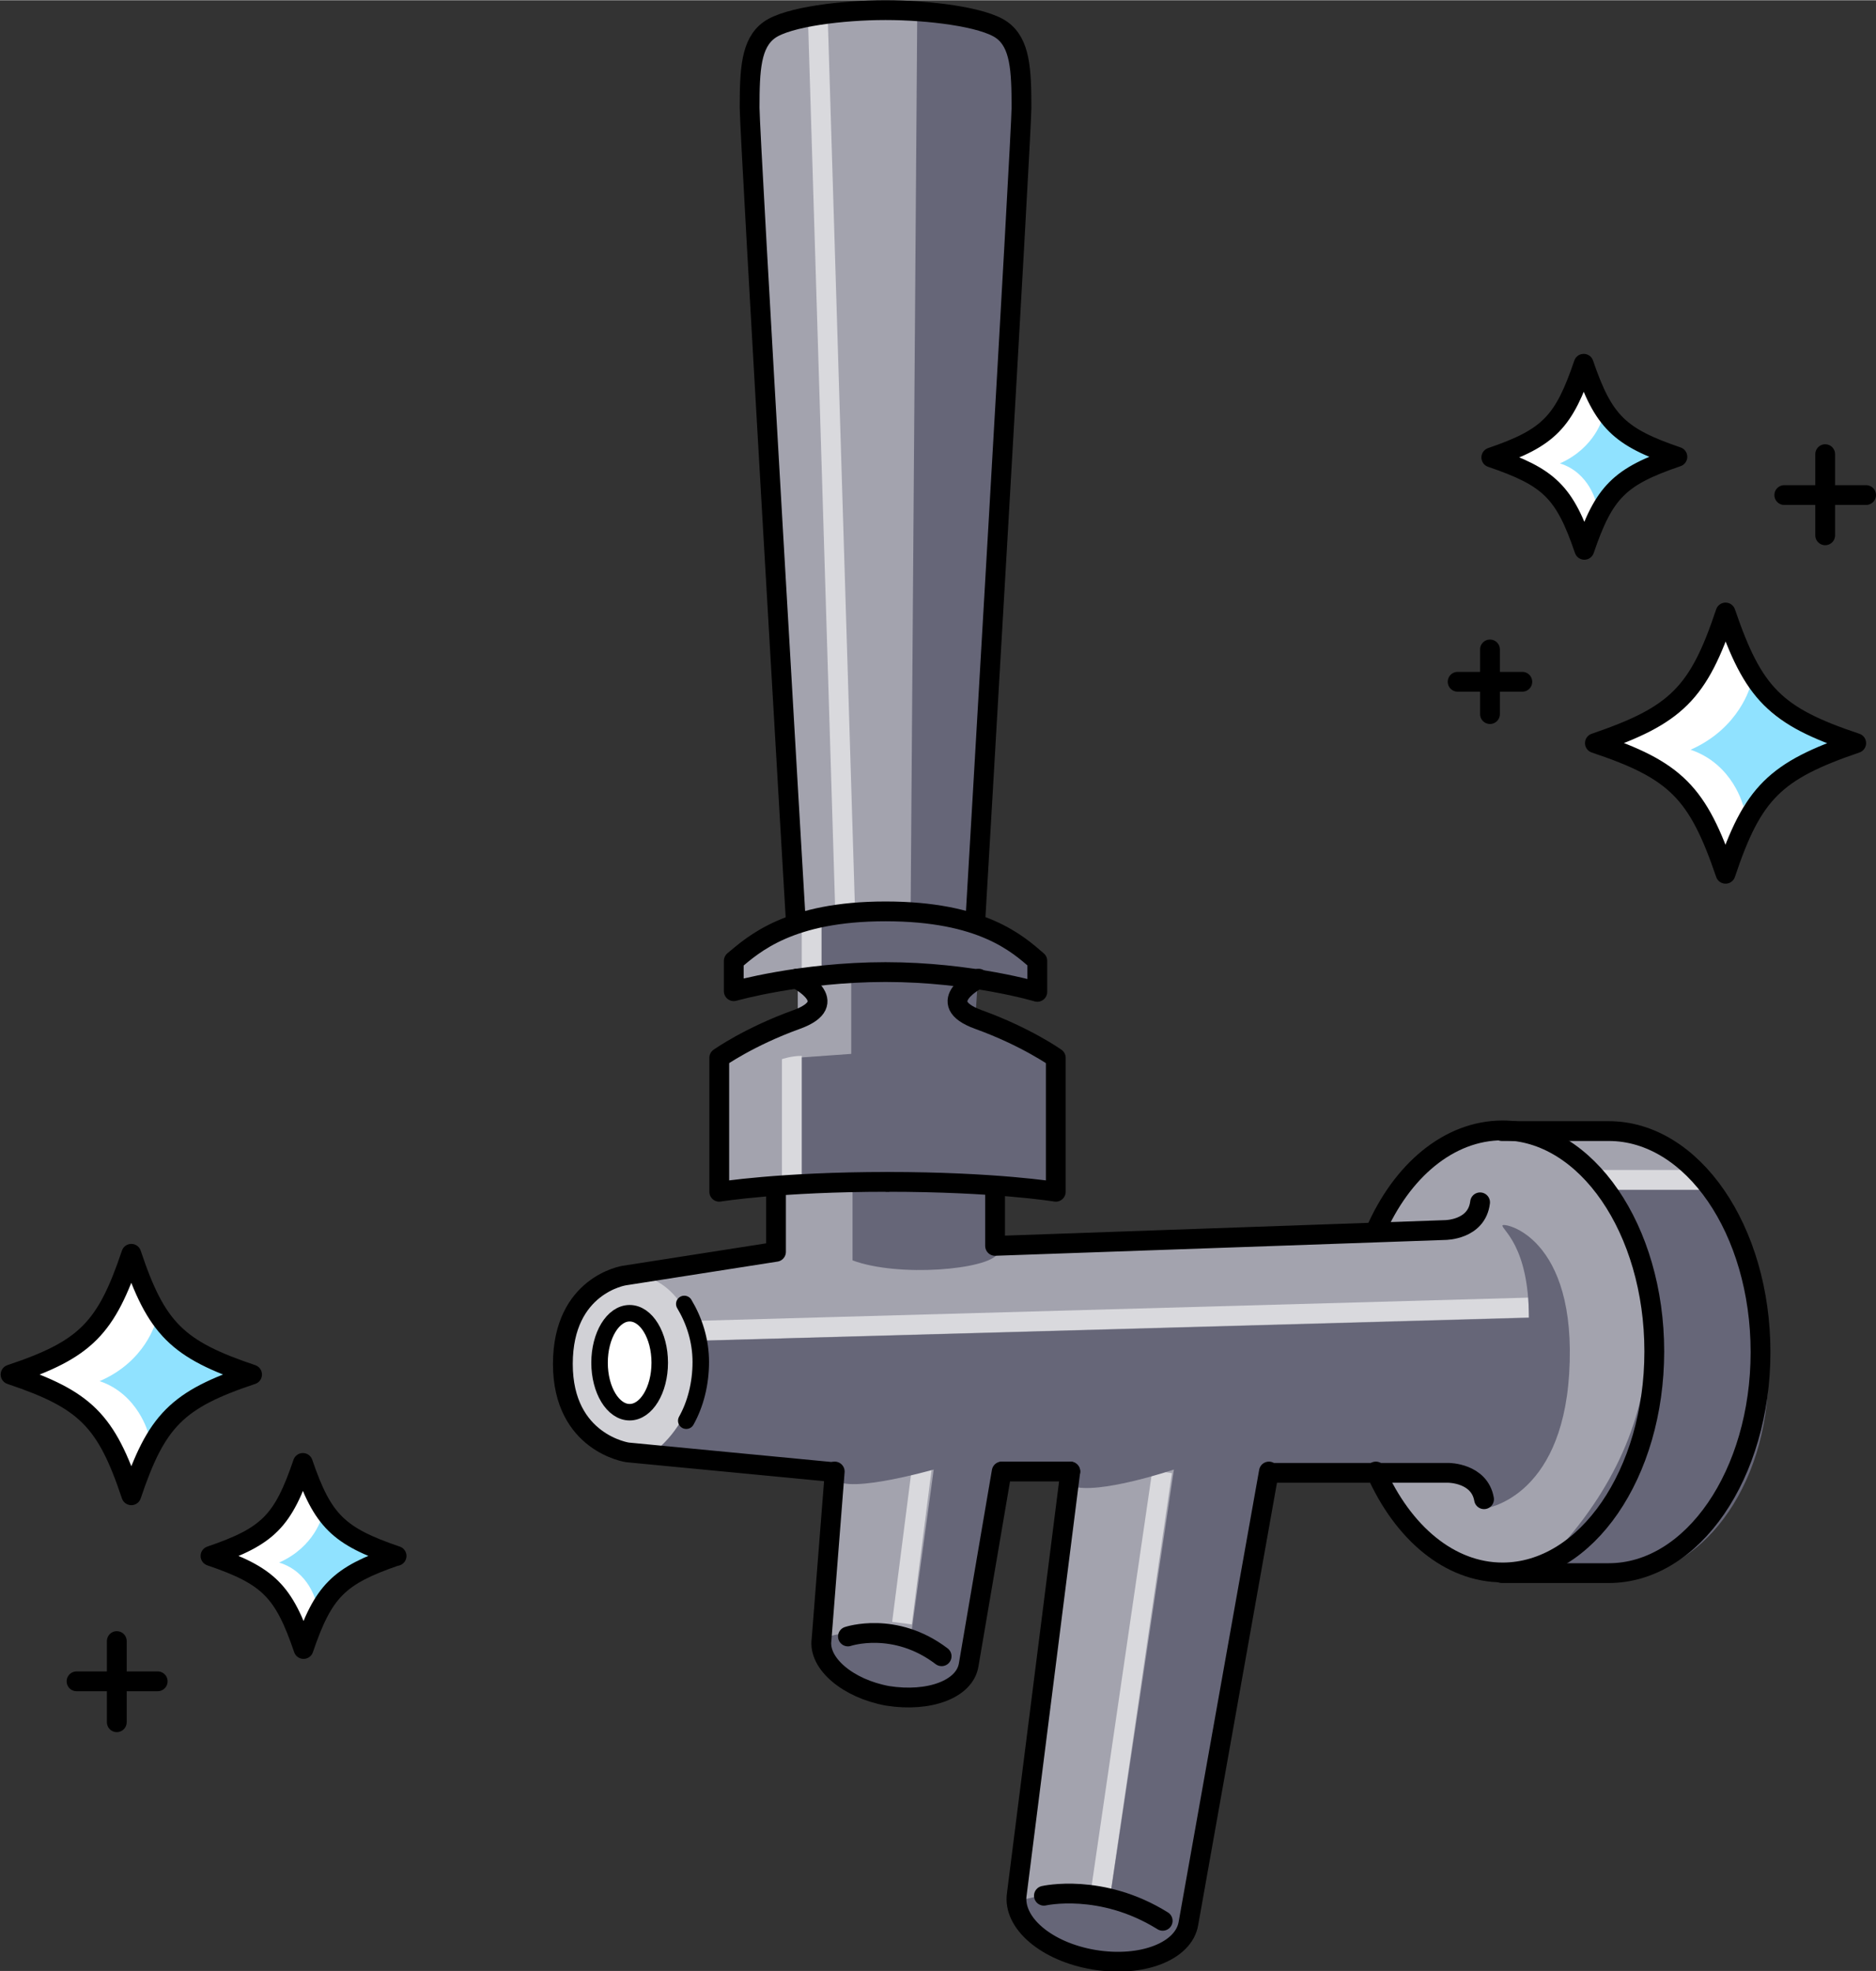 <svg viewBox="0 0 284.3 298.7" height="298.72" width="284.25" xmlns="http://www.w3.org/2000/svg" id="b"><rect x="0" y="0" width="284.3" height="298.7" fill="#333333" stroke="none"/><defs><style>.e{stroke-width:2.5px}.e,.f{fill:none;stroke:#000;stroke-linecap:round;stroke-linejoin:round}.f{stroke-width:3px}.g{fill:#90e2ff}.i{fill:#666678}.j{fill:#fff}.k{fill:#d9d9dd}</style></defs><g id="c"><path fill="#a3a3ae" d="M148.5 139.6s6-119.2 6.4-123.3c.3-4.2 1.3-7.4-5-11.8-3.2-2.2-8.4-3.2-15.6-3.4-7.3.1-12.4 1.1-15.6 3.4-6.3 4.3-5.3 7.6-5 11.8l6.4 123.3v.5c-4.5 1.7-7.1 4-9 5.4v4.6l9.8-1.9v6.2c-7.2 2.6-11.7 5.8-11.7 5.8v20.3s5.5-1.5 11.4-1.5l-2.8.5v10L96 193.1c-5.3 0-9.5 4.6-9.4 13.5 0 9 4.5 13.3 9.8 13.3l30.2 3-2 25.3c-.5 3.6 4 7.4 10 8.5 6.3 1 11.7-1 12.3-4.7l5-29h10.4l-8 63.6c-.7 4.4 4.6 8.8 11.7 10 7.2 1.2 13.5-1.3 14.3-5.5l12-68 17.5 1.5c7 10.3 12.6 14.7 16.7 14.7H245c9.3 0 21.3-13 21.3-34.2s-11.6-34-21.3-34h-18.5c-8.4 0-8.5 4-15 10.6L209 187l-56.4 1.6c-2.4 0-4.5-1.8-4.5-4.3l-.2-4.8 12 .4v-19.7s-4.5-3.2-11.7-5.8 0-6.2 0-6.2c5.5.8 9 1.8 9 1.8v-4.6c-1.8-1.5-4.3-3.7-8.8-5.4v-.6z"></path><path d="M151.3 189.8l-1.2-10.9 10.2 1.6-.3-19.5c1-.6-1.8-3.2-5-4.5l-7.2-2 .4-6.2 9 2.3.3-5-5.5-4.4-4.6-1.6 7.3-127.3.1-1.2c.7-1 1.6 2.7-3-6-1.3-2.4-12.8-2.5-12.8-2.5l-1 135.7-14.3.2-.4 9.3 5.7-.3v12.2l-8.4.6-.7 1.5V180c0-.5 9.3-.7 9.3-.7V191c7 2.6 20.5 1.4 22-1zM242.5 179.4c10.5 15.3 11.5 39-10.4 59.5h13.7c11.5 0 22.2-13 22.2-31 0-14.5-5.8-24.2-8.9-28.5h-16.6z" class="i"></path><path fill="#d1d1d6" d="M105.8 206.5c0 13.3-4.5 13.3-10 13.3s-10-6-10-13.3 4.5-13.3 10-13.3 10 6 10 13.3z"></path><ellipse ry="7.5" rx="4.56" cy="206.51" cx="95.74" class="j"></ellipse><path d="M154.2 288.2c3-1.1 16.3-4.2 26.4 5-10.3 6.9-22.6 5-26.4-5zM124.2 248.5c2.6-1.3 14.7-3.4 22.1 4.8-6.8 8.6-22 2-22-4.8z" class="i"></path><path d="M124.5 2.9h3v134.6h-3z" transform="rotate(-1.75 125.656 70.03)" class="k"></path><path d="M121.5 140.5h3v6.7h-3z" class="k"></path><path d="M125.6 231.8h25.6v3h-25.6z" transform="rotate(-82.71 138.348 233.339)" class="k"></path><path d="M139.3 253.4h64.4v3h-64.4z" transform="rotate(-81.69 171.475 254.918)" class="k"></path><path d="M242.2 180.3l-1.1-3h17.1l1.1 3h-17.1z" class="k"></path><path d="M105.1 198.4h126.6v3H105.1z" transform="rotate(-1.6 168.753 200.41)" class="k"></path><path d="M227.7 185.7c-.2.6 4 3 4 14l-126.3 3.5c1.3 0 1.2 10.7-6 16.6l20.6 3s6.5 0 6.5.7c-.4 3.6 15-.8 15-.8l-3.5 25.6s5.4 2.4 8 6l5.6-32 10.8.6s-1.6 1.7 0 2.3c4 1.4 15.5-2.5 15.5-2.5l-9.7 65s8.4 2.1 11 5.4l13-70h4.8s22-1.5 26 1.3l2 4.2s11.6-1.4 12.8-20.4c1.3-20.9-10-23-10.1-22.5z" class="i"></path><path d="M118.5 160.6v19.3h3V160c-1.6 0-3 .5-3 .5z" class="k"></path></g><g id="d"><path d="M134.2 147.3c13 0 23 3 23 3v-4.7c-3-2.6-8.4-7.5-23-7.5s-20 5-23 7.5v4.6s10.2-2.9 23-2.9M120.6 139.6s-7-119.2-7-123.3c0-5.8.2-9.8 3-11.8s11.2-3 17.5-3M147.8 139.6s7-119.2 7-123.3c0-5.8-.2-9.8-3-11.8s-11.2-3-17.5-3M126.5 223l-2 25.5c-.5 3.6 4 7.4 10 8.5 6.3 1 11.7-1 12.3-4.7l5-29.3" class="f"></path><path d="M104 215.3c1.4-2.5 2.2-5.6 2.2-8.9 0-3.3-1-6.3-2.5-8.8" class="e"></path><path d="M224.9 227.2c-.7-4-5.4-4-5.4-4h-27.1M192.3 223l-12.2 68.5c-.7 4.2-7 6.7-14.3 5.5-7.2-1.2-12.4-5.6-11.7-10l8.1-64M227.6 238.4h16.2c12.7 0 23-15 23-33.5s-10.3-33.5-23-33.5h-16.2M117.6 180.2v9.5l-23 3.6s-9.3 1.4-9.3 13.4 9.8 13.4 9.8 13.4l31.3 3M150.8 180.2v8.6l68.2-2.4s4.8 0 5.3-4.2M134.5 179.1c-16.4 0-25.5 1.5-25.5 1.5v-20.3s4.5-3.2 11.7-5.8 0-6.2 0-6.2" class="f"></path><path d="M134.5 179.1c16.4 0 25.5 1.5 25.5 1.5v-20.3s-4.5-3.2-11.7-5.8 0-6.2 0-6.2" class="f"></path><ellipse ry="7.5" rx="4.56" cy="206.51" cx="95.42" class="e"></ellipse><path d="M128.5 248s7.1-2.4 14.2 3M158.2 287.3s8.7-2 18 3.8M162.2 223h-10.3M208.4 186.7c4-9.3 11.2-15.4 19.3-15.4 12.7 0 23 15 23 33.5s-10.3 33.5-23 33.5c-8 0-15.1-6-19.2-15.3" class="f"></path><path d="M38.2 208.3c-11.4 3.8-14.5 7-18.3 18.3-3.8-11.4-7-14.5-18.3-18.3 11.4-3.8 14.5-7 18.3-18.3 3.8 11.4 7 14.5 18.3 18.3zM60 235.8c-8.7 3-11 5.3-14 14.1-3-8.8-5.3-11.1-14.1-14.1 8.8-3 11-5.3 14-14.1 3 8.8 5.4 11.1 14.2 14.1zM281.3 112.6c-12.3 4.2-15.7 7.5-19.8 19.8-4.2-12.3-7.5-15.7-19.8-19.8 12.3-4.2 15.7-7.5 19.8-19.8 4.2 12.3 7.5 15.7 19.8 19.8zM254.2 69.2c-8.8 3-11.1 5.3-14.1 14.1-3-8.8-5.3-11-14.1-14 8.8-3 11-5.4 14-14.2 3 8.8 5.4 11.1 14.2 14.1z" class="j"></path><path d="M279.5 112.6c-11.3 3.8-15.3 9.6-15.3 9.6s-1.5-6.4-8-8.6c7.5-3.3 9.1-9.8 9.1-9.8s2.6 7 14 8.7z" class="g"></path><path d="M281.3 112.6c-12.3 4.2-15.7 7.5-19.8 19.8-4.2-12.3-7.5-15.7-19.8-19.8 12.3-4.2 15.7-7.5 19.8-19.8 4.2 12.3 7.5 15.7 19.8 19.8z" class="f"></path><path d="M252.9 69.2c-8 2.7-11 7-11 7s-1-4.6-5.5-6c5.4-2.4 6.5-7 6.5-7s1.9 5 10 6.1z" class="g"></path><path d="M254.2 69.2c-8.8 3-11.1 5.3-14.1 14.1-3-8.8-5.3-11-14.1-14 8.8-3 11-5.4 14-14.2 3 8.8 5.4 11.1 14.2 14.1zM220.9 103.3h9.8M225.8 98.4v9.8M270.4 75h12.4M276.6 68.8v12.3" class="f"></path><path d="M36.5 208.3c-10.5 3.5-14 9-14 9s-1.5-6-7.4-8c7-3 8.5-9 8.5-9s2.4 6.5 13 8z" class="g"></path><path d="M38.2 208.3c-11.4 3.8-14.5 7-18.3 18.3-3.8-11.4-7-14.5-18.3-18.3 11.4-3.8 14.5-7 18.3-18.3 3.8 11.4 7 14.5 18.3 18.3z" class="f"></path><path d="M58.8 235.8c-8 2.7-10.9 7-10.9 7s-1-4.6-5.6-6c5.4-2.4 6.5-7 6.5-7s2 5 10 6.1z" class="g"></path><path d="M60 235.8c-8.7 3-11 5.3-14 14.1-3-8.8-5.3-11.1-14.1-14.1 8.8-3 11-5.3 14-14.1 3 8.8 5.4 11.1 14.2 14.1zM23.9 254.8H11.6M17.7 261v-12.3" class="f"></path></g></svg>
